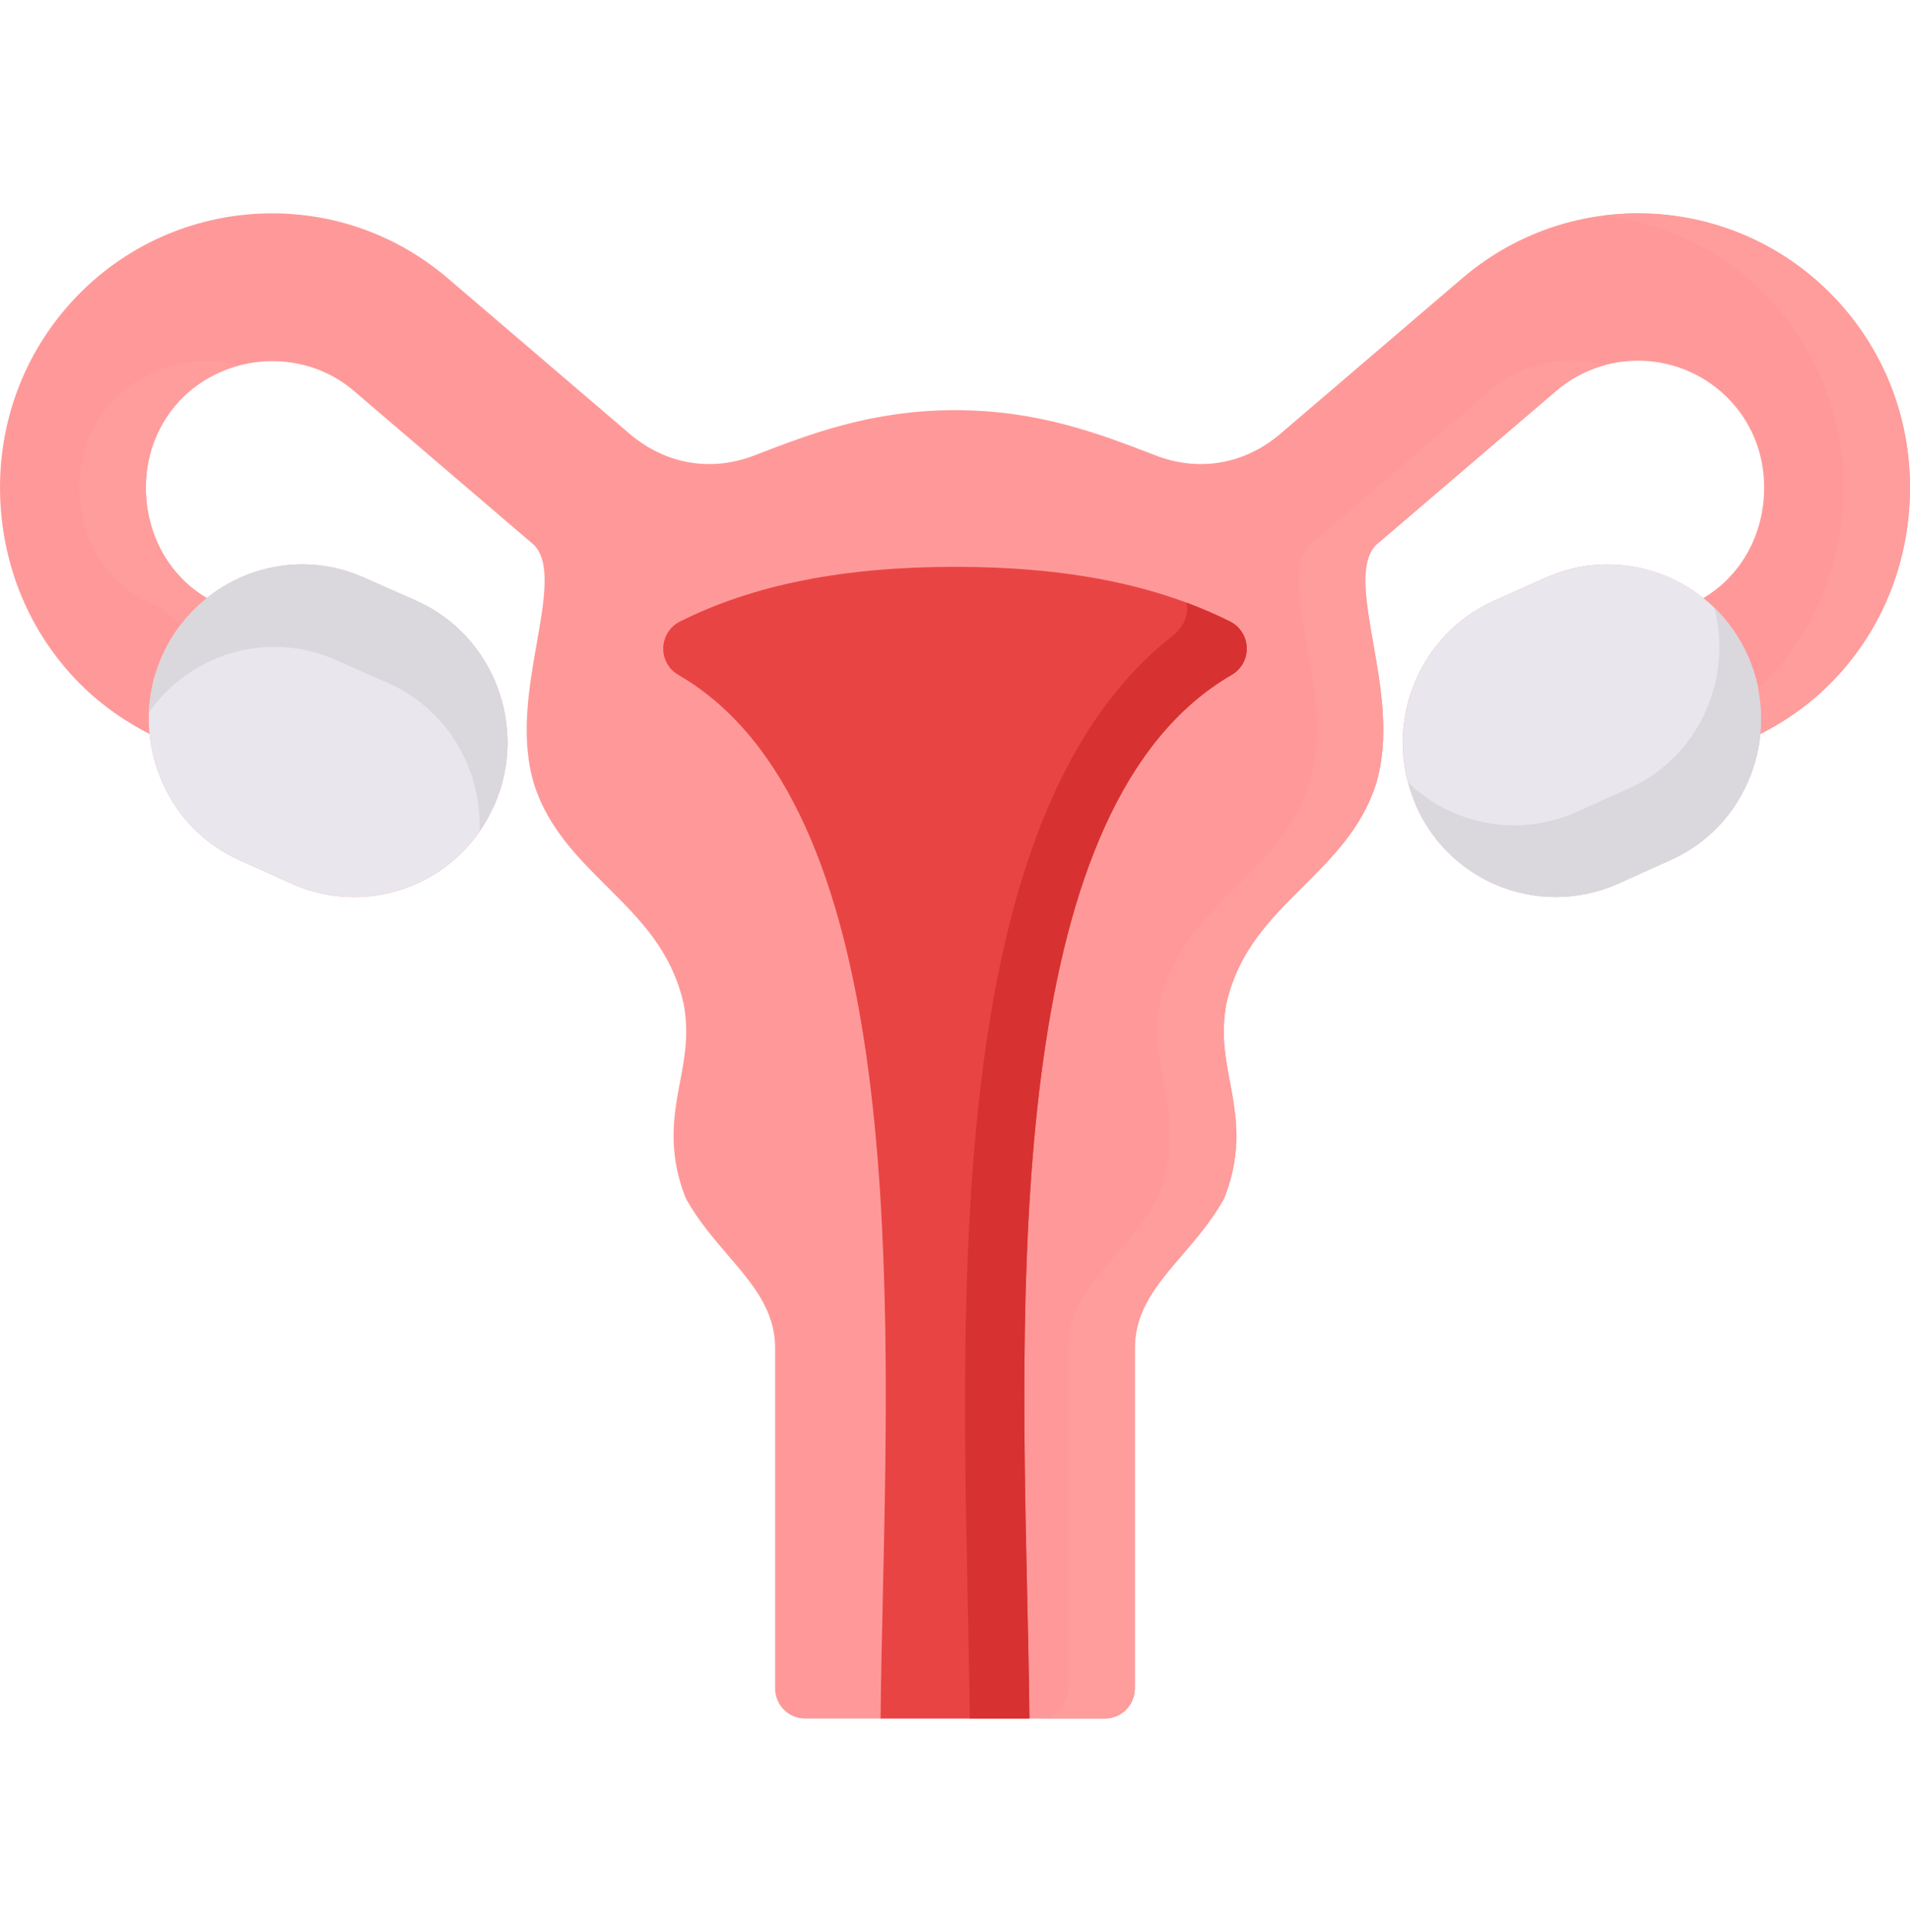 <svg width="87" height="88" viewBox="0 0 87 88" fill="none" xmlns="http://www.w3.org/2000/svg">
<g clip-path="url(#clip0_2_559)">
<path d="M84.081 14.142C79.653 8.869 71.807 8.216 66.594 12.684L58.343 19.742C56.708 21.149 54.623 21.514 52.625 20.742C50.132 19.778 47.306 18.684 43.51 18.684C39.694 18.684 36.868 19.778 34.375 20.742C32.377 21.514 30.292 21.149 28.654 19.74L20.408 12.686C15.193 8.216 7.347 8.869 2.919 14.142C0.792 16.677 -0.229 19.92 0.044 23.274C0.318 26.63 1.85 29.664 4.362 31.814C4.367 31.817 4.37 31.821 4.375 31.826C5.144 32.467 5.961 33.005 6.814 33.435C6.877 34.074 7.026 34.71 7.266 35.327C7.947 37.084 9.261 38.462 10.95 39.2L13.351 40.281C14.258 40.678 15.201 40.865 16.131 40.865C18.776 40.865 21.298 39.344 22.459 36.79C22.489 36.738 22.516 36.685 22.54 36.63C24.071 33.079 22.462 28.92 18.948 27.359L16.562 26.305C14.117 25.219 11.38 25.673 9.417 27.246C9.155 27.091 8.899 26.909 8.641 26.694C7.49 25.704 6.788 24.291 6.663 22.715C6.537 21.142 7.004 19.64 7.978 18.482C10.01 16.069 13.738 15.759 16.12 17.808L24.328 24.829C25.096 25.623 24.793 27.349 24.442 29.343C24.088 31.348 23.689 33.624 24.328 35.733C24.331 35.741 24.333 35.75 24.336 35.759C24.973 37.723 26.331 39.076 27.645 40.384C29.159 41.891 30.588 43.316 31.14 45.726C31.39 47.085 31.189 48.149 30.977 49.277C30.701 50.741 30.389 52.401 31.206 54.505C31.23 54.569 31.259 54.629 31.293 54.687C31.825 55.624 32.499 56.411 33.15 57.171C34.307 58.522 35.306 59.687 35.306 61.421V76.911C35.306 77.67 35.915 78.286 36.666 78.286H50.333C51.084 78.286 51.692 77.67 51.692 76.911V61.421C51.692 59.687 52.691 58.52 53.848 57.171C54.499 56.409 55.174 55.624 55.706 54.687C55.739 54.629 55.768 54.569 55.792 54.505C56.609 52.403 56.297 50.743 56.022 49.277C55.809 48.151 55.61 47.087 55.858 45.726C56.411 43.316 57.84 41.891 59.354 40.384C60.667 39.076 62.025 37.723 62.662 35.759C62.666 35.75 62.667 35.741 62.671 35.733C63.309 33.624 62.91 31.35 62.557 29.343C62.207 27.349 61.903 25.623 62.671 24.829L70.878 17.81C73.306 15.735 76.959 16.036 79.02 18.482C79.996 19.64 80.463 21.142 80.337 22.715C80.212 24.291 79.51 25.704 78.359 26.694C78.103 26.909 77.845 27.091 77.583 27.246C75.62 25.675 72.883 25.221 70.436 26.305L68.069 27.359C66.36 28.119 65.046 29.511 64.368 31.278C63.714 32.986 63.736 34.836 64.426 36.503C64.441 36.551 64.458 36.599 64.479 36.645C65.609 39.284 68.171 40.862 70.869 40.862C71.802 40.862 72.752 40.672 73.663 40.274L76.038 39.205C77.741 38.461 79.055 37.084 79.736 35.325C79.975 34.708 80.123 34.074 80.188 33.433C81.043 33.003 81.858 32.465 82.626 31.824C82.631 31.821 82.635 31.817 82.64 31.812C85.151 29.662 86.684 26.629 86.957 23.272C87.229 19.92 86.208 16.677 84.081 14.142Z" fill="#FF9999"/>
<path d="M62.671 24.826L70.878 17.806C71.544 17.237 72.302 16.847 73.095 16.632C71.321 16.149 69.347 16.522 67.843 17.806L59.636 24.826C58.868 25.62 59.17 27.345 59.522 29.339C59.875 31.345 60.275 33.62 59.636 35.729C59.632 35.738 59.631 35.747 59.627 35.755C58.99 37.72 57.632 39.072 56.319 40.38C54.805 41.888 53.376 43.312 52.824 45.722C52.574 47.082 52.774 48.146 52.987 49.273C53.262 50.737 53.575 52.398 52.757 54.502C52.733 54.565 52.705 54.625 52.671 54.684C52.139 55.62 51.464 56.408 50.813 57.167C49.656 58.518 48.657 59.684 48.657 61.418V76.907C48.657 77.667 48.049 78.282 47.298 78.282H50.333C51.084 78.282 51.692 77.667 51.692 76.907V61.418C51.692 59.684 52.691 58.517 53.848 57.167C54.499 56.406 55.174 55.62 55.706 54.684C55.739 54.625 55.768 54.565 55.792 54.502C56.609 52.4 56.297 50.739 56.022 49.273C55.809 48.147 55.61 47.083 55.858 45.722C56.411 43.312 57.84 41.888 59.354 40.38C60.667 39.072 62.025 37.72 62.662 35.755C62.666 35.747 62.667 35.738 62.671 35.729C63.309 33.62 62.91 31.347 62.557 29.339C62.205 27.345 61.903 25.621 62.671 24.826Z" fill="#FF9C9C"/>
<path d="M18.948 27.356L16.562 26.302C13.041 24.738 8.918 26.364 7.366 29.927C6.617 31.649 6.581 33.566 7.264 35.325C7.946 37.082 9.259 38.461 10.948 39.198L13.349 40.279C14.256 40.676 15.2 40.863 16.129 40.863C18.775 40.863 21.296 39.342 22.457 36.788C22.488 36.737 22.515 36.683 22.538 36.628C24.071 33.074 22.462 28.916 18.948 27.356Z" fill="#E9E6ED"/>
<path d="M18.948 27.356L16.562 26.302C13.042 24.738 8.918 26.364 7.366 29.927C7.013 30.738 6.821 31.594 6.785 32.455C8.659 29.77 12.209 28.691 15.293 30.061L17.679 31.114C20.381 32.314 21.954 35.05 21.843 37.864C22.075 37.529 22.284 37.171 22.459 36.786C22.489 36.735 22.516 36.682 22.54 36.627C24.071 33.074 22.462 28.916 18.948 27.356Z" fill="#DAD7DD"/>
<path d="M7.475 27.811L8.241 28.44C8.588 27.99 8.984 27.588 9.417 27.242C9.155 27.087 8.899 26.905 8.641 26.691C7.49 25.701 6.788 24.288 6.663 22.712C6.537 21.139 7.004 19.637 7.978 18.478C8.756 17.555 9.782 16.942 10.885 16.648C8.787 16.084 6.418 16.727 4.941 18.478C3.968 19.635 3.5 21.139 3.626 22.712C3.752 24.288 4.454 25.701 5.604 26.691C6.093 27.099 6.585 27.395 7.103 27.595C7.239 27.646 7.364 27.72 7.475 27.811Z" fill="#FF9C9C"/>
<path d="M79.634 29.927C78.084 26.364 73.959 24.74 70.438 26.304L68.071 27.357C66.361 28.117 65.048 29.509 64.37 31.276C63.716 32.984 63.738 34.834 64.428 36.501C64.443 36.549 64.46 36.597 64.48 36.644C65.61 39.282 68.173 40.86 70.871 40.86C71.804 40.86 72.754 40.671 73.665 40.272L76.04 39.203C77.743 38.459 79.056 37.082 79.738 35.324C80.419 33.566 80.383 31.647 79.634 29.927Z" fill="#E9E6ED"/>
<path d="M79.634 29.927C79.255 29.059 78.723 28.306 78.086 27.686C78.466 29.124 78.385 30.644 77.834 32.063C77.153 33.82 75.84 35.198 74.137 35.943L71.761 37.012C70.849 37.41 69.899 37.599 68.968 37.599C67.168 37.599 65.43 36.895 64.137 35.643C64.215 35.934 64.312 36.221 64.427 36.503C64.443 36.551 64.46 36.599 64.48 36.645C65.61 39.284 68.173 40.862 70.871 40.862C71.804 40.862 72.754 40.672 73.665 40.274L76.04 39.205C77.743 38.461 79.056 37.084 79.737 35.325C80.419 33.566 80.383 31.647 79.634 29.927Z" fill="#DAD7DD"/>
<path d="M84.081 14.142C81.275 10.802 77.099 9.319 73.09 9.814C76.081 10.184 78.947 11.643 81.046 14.142C83.173 16.677 84.195 19.92 83.921 23.274C83.666 26.409 82.31 29.262 80.086 31.378C80.22 32.055 80.254 32.746 80.186 33.433C81.041 33.003 81.856 32.465 82.624 31.824C82.63 31.821 82.633 31.817 82.638 31.812C85.15 29.662 86.682 26.629 86.956 23.272C87.229 19.92 86.208 16.677 84.081 14.142Z" fill="#FF9C9C"/>
<path d="M56.107 30.742C56.542 30.489 56.805 30.015 56.79 29.508C56.774 29 56.486 28.542 56.035 28.316C52.691 26.637 48.594 25.821 43.51 25.821C38.413 25.821 34.309 26.637 30.965 28.316C30.515 28.542 30.226 29 30.21 29.508C30.195 30.015 30.459 30.489 30.894 30.742C41.024 36.604 40.555 57.49 40.212 72.743C40.168 74.693 40.127 76.551 40.11 78.282H46.888C46.873 76.543 46.832 74.671 46.788 72.713C46.453 57.473 45.995 36.599 56.107 30.742Z" fill="#E94444"/>
<path d="M56.035 28.316C55.398 27.997 54.732 27.708 54.039 27.45C54.056 27.533 54.068 27.619 54.071 27.704C54.086 28.23 53.787 28.671 53.388 28.983C43.5 36.738 43.734 56.703 44.071 72.507C44.114 74.537 44.154 76.478 44.171 78.281H46.89C46.875 76.541 46.834 74.669 46.79 72.712C46.455 57.47 45.996 36.597 56.106 30.738C56.541 30.485 56.805 30.011 56.79 29.504C56.774 29 56.486 28.542 56.035 28.316Z" fill="#D83131"/>
</g>
<defs>
<clipPath id="clip0_2_559">
<rect width="87" height="88" fill="white"/>
</clipPath>
</defs>
</svg>

